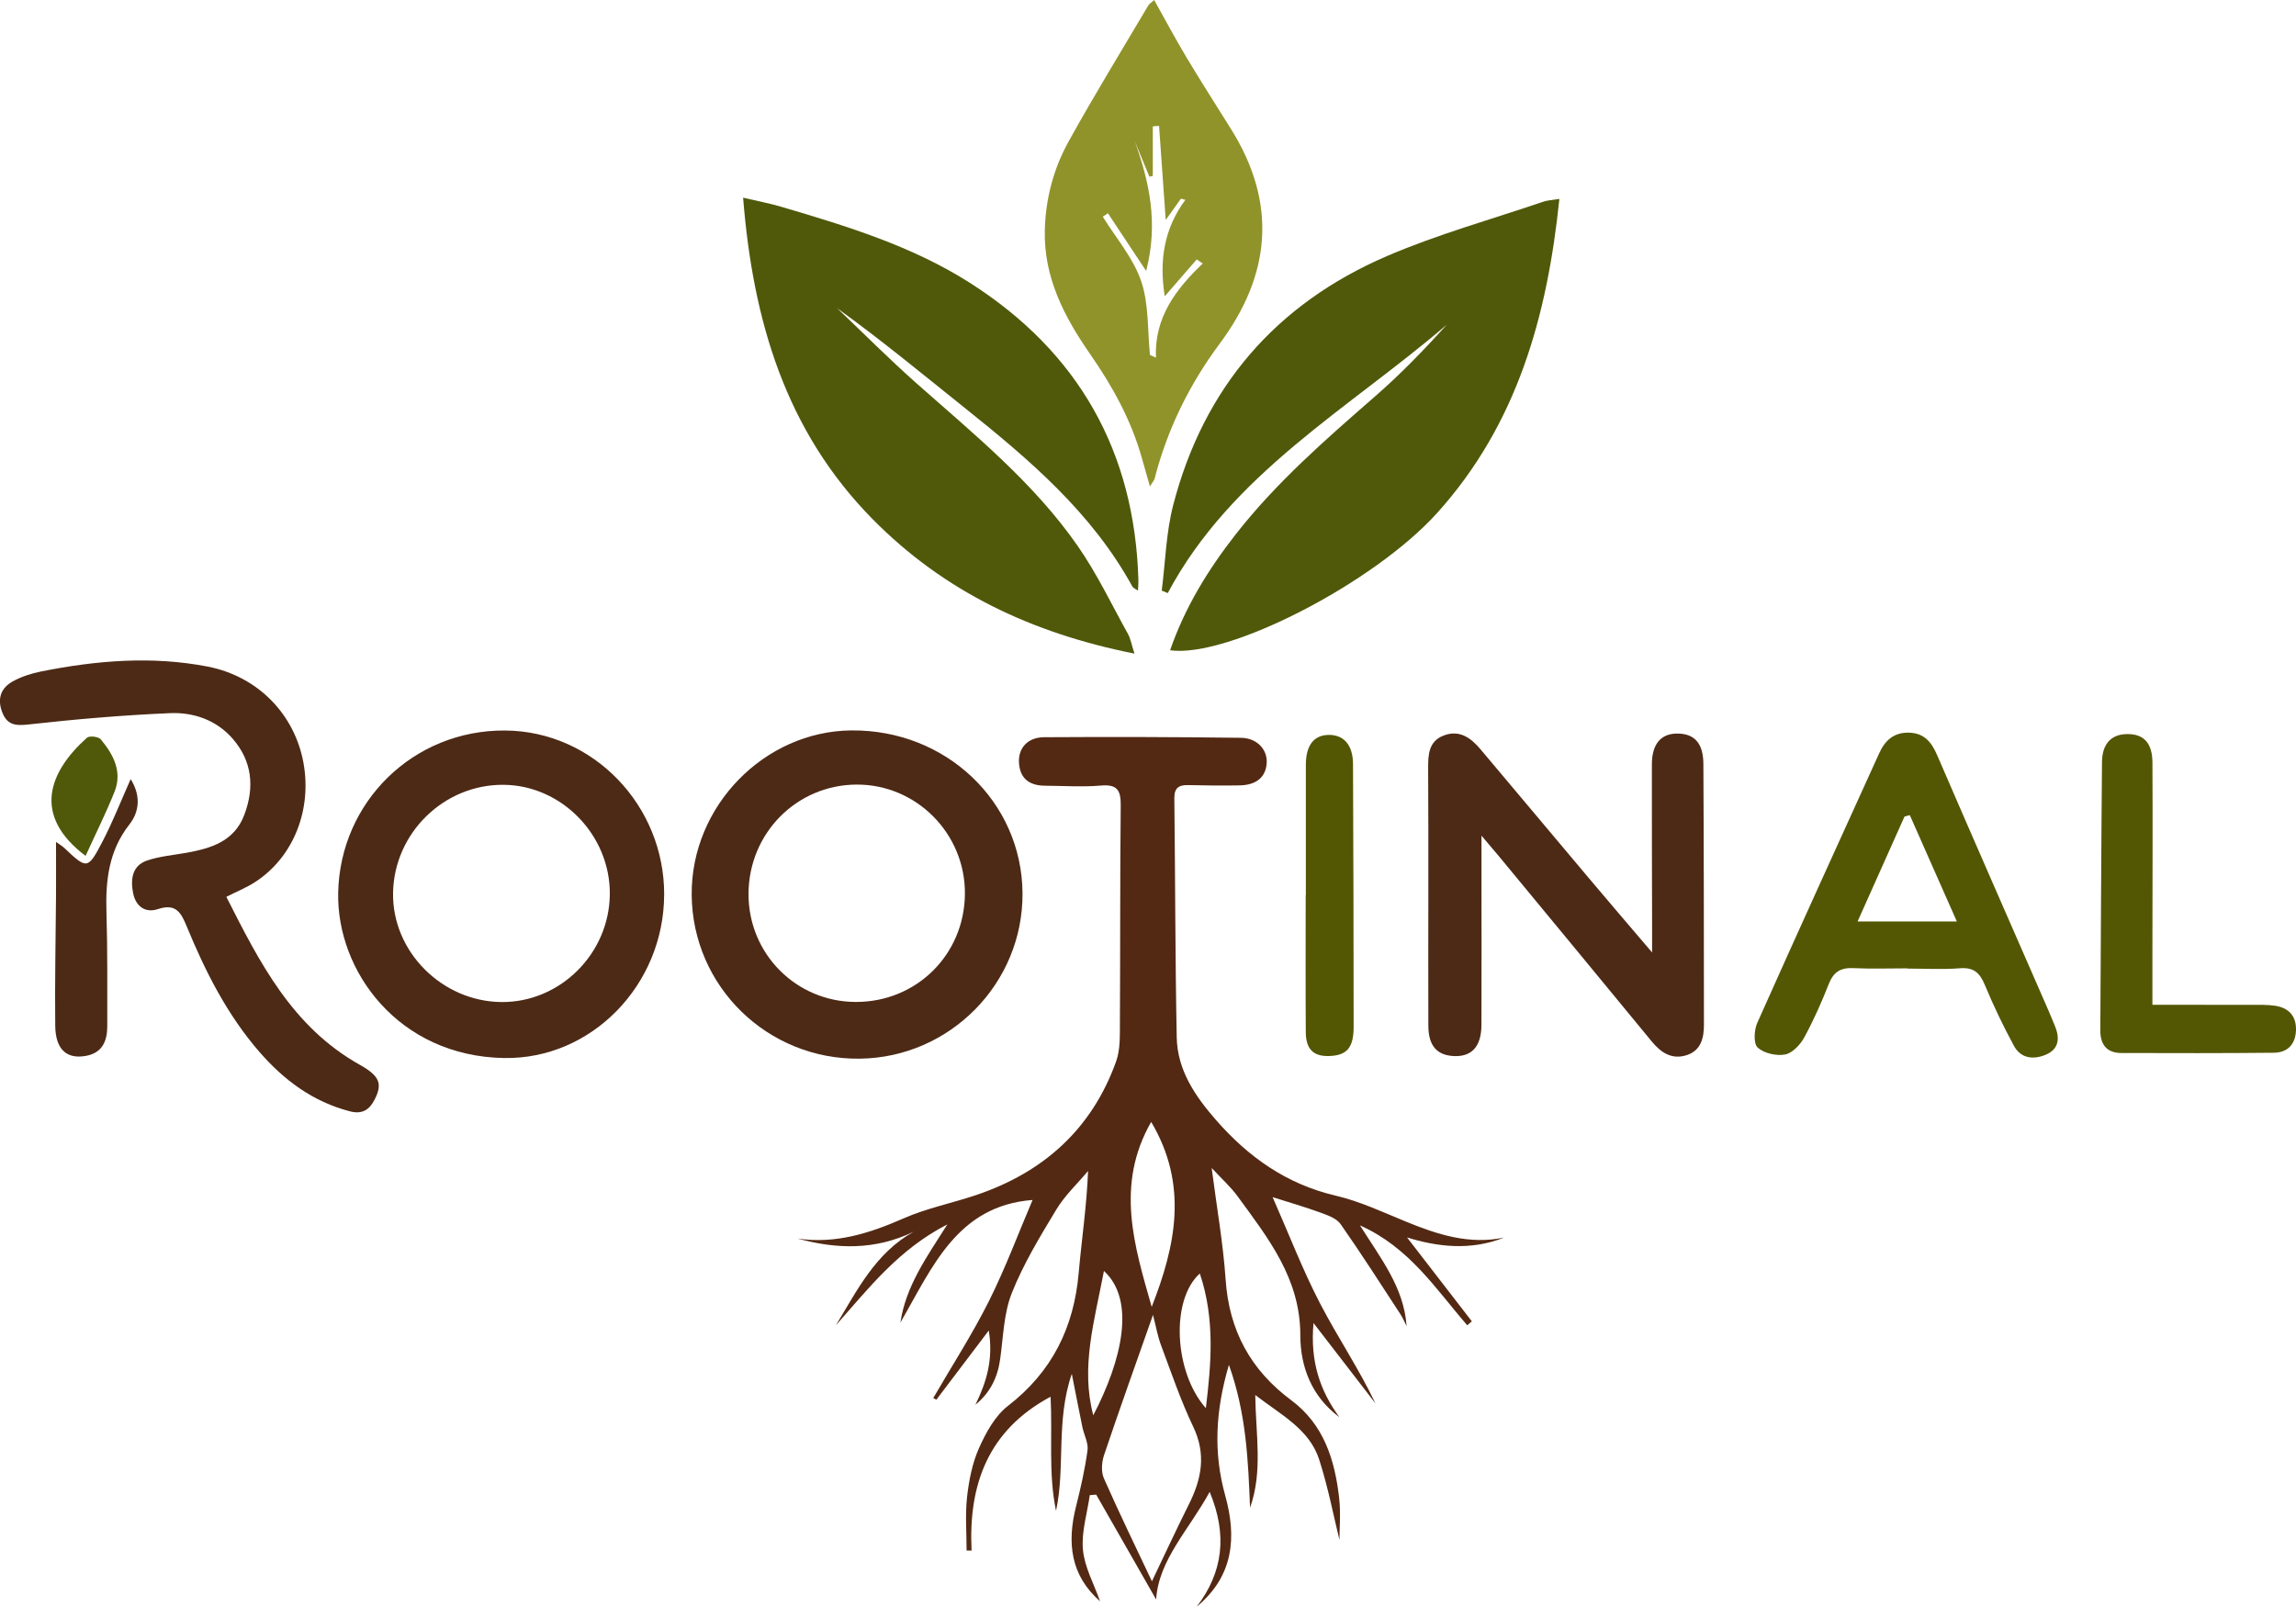 <?xml version="1.0" encoding="UTF-8"?><svg id="Layer_1" xmlns="http://www.w3.org/2000/svg" viewBox="0 0 708.66 495.96"><path d="M246.18,382.33c11.65,1.72,22.18-1.6,32.73-6.24,7.12-3.13,14.93-4.68,22.35-7.18,20.83-7.02,35.77-20.41,43.25-41.32,1.3-3.64,1.12-7.91,1.15-11.9.13-22.34.02-44.68.25-67.02.05-4.64-1-6.62-6.09-6.18-5.72.49-11.51.09-17.27.05-4.68-.03-7.71-2.07-8.04-7.02-.3-4.54,2.63-7.92,7.75-7.95,20.24-.13,40.49-.08,60.73.18,5.08.06,8.28,3.72,7.97,7.89-.31,4.25-3.2,6.71-8.35,6.8-5.23.09-10.47.05-15.71-.09-2.97-.08-4.48.73-4.44,4.1.29,24.61.25,49.22.74,73.83.2,10.08,5.72,18.14,12.13,25.47,9.98,11.41,21.76,19.79,36.92,23.33,7.4,1.73,14.45,5.04,21.53,7.95,9.79,4.02,19.64,7.27,30.46,4.99-10.5,4.21-20.96,2.76-29.96-.04,6.26,8.11,13.13,17,20,25.89-.47.41-.94.82-1.41,1.23-9.7-11.16-17.84-24.03-33.12-30.84,6.49,10.31,13.58,19.2,14.39,31.07-.64-1.24-1.18-2.55-1.94-3.71-6.08-9.3-12.06-18.67-18.43-27.76-1.24-1.77-3.97-2.73-6.21-3.55-4.81-1.75-9.74-3.17-14.77-4.77,5.05,11.44,9.28,22.5,14.71,32.94,5.39,10.36,11.97,20.11,17.02,30.71-6.1-7.92-12.21-15.84-19.11-24.79-1.07,11.78,1.96,20.83,7.99,29.06-8.53-6.32-12.06-15.52-12.06-25.31.01-17.49-9.93-29.95-19.35-42.86-2.11-2.9-4.85-5.34-8.01-8.75,1.58,12.27,3.55,23.33,4.31,34.48,1.07,15.69,7.73,27.91,20.24,37.2,10.04,7.46,13.43,18.35,14.78,30.03.57,4.93.1,9.99.1,13.07-1.76-7.13-3.46-16.13-6.25-24.78-3.04-9.41-11.77-13.77-19.73-19.92.14,12.08,2.39,23.6-1.61,34.8-.57-14.63-1.17-29.19-6.52-44.1-4.15,14.06-4.84,27.04-1.14,40.33,3.57,12.81,2.64,24.86-8.8,34.31,8.15-10.66,9.53-22.15,4-35.44-6.34,11.66-15.78,21.01-16.52,33.22-5.81-10.17-12.15-21.27-18.5-32.37-.66.05-1.32.11-1.98.16-.8,5.64-2.63,11.38-2.11,16.89.52,5.43,3.44,10.62,5.29,15.88-9.14-8-10.25-18.06-7.43-29.26,1.44-5.72,2.76-11.5,3.55-17.34.31-2.27-1.08-4.75-1.58-7.16-1.03-4.98-1.99-9.98-3.27-16.46-5,14.63-1.93,28.77-4.87,42.29-2.41-11.59-1.06-23.39-1.68-35.22-19.27,10.32-25.38,27.08-24.39,47.49-.51,0-1.02,0-1.53-.01,0-5.51-.47-11.07.14-16.52.58-5.14,1.61-10.46,3.7-15.13,2.12-4.76,4.94-9.92,8.92-13,13.64-10.54,20.37-24.22,21.84-41.09.9-10.32,2.47-20.59,2.89-31.43-3.3,3.94-7.16,7.54-9.79,11.89-5.03,8.32-10.15,16.76-13.73,25.75-2.51,6.3-2.65,13.57-3.61,20.43-.79,5.69-3.1,10.41-7.64,14.08,3.38-6.91,5.59-13.94,4.12-22.9-5.79,7.64-10.98,14.5-16.17,21.35-.32-.17-.65-.33-.97-.5,5.76-9.93,12.01-19.61,17.15-29.85,5.1-10.17,9.08-20.9,13.51-31.3-23.37,1.8-30.98,20.93-40.79,37.83,1.65-11.15,7.96-20.01,14.48-30.28-15.08,7.71-24.36,19.82-34.39,31.13,6.55-10.77,12.15-22.26,23.98-28.87-11.86,5.74-23.76,5.41-35.82,2.1ZM355.87,405.9c-5.36,15.25-10.38,29.23-15.12,43.32-.73,2.17-.92,5.11-.04,7.12,4.81,10.9,10.04,21.62,14.83,31.78,3.85-8.03,7.54-16.01,11.47-23.88,3.9-7.8,5.31-15.38,1.28-23.82-3.88-8.13-6.78-16.73-9.95-25.19-1-2.66-1.48-5.51-2.47-9.33ZM355.47,403.42c7.44-18.95,11.35-37.69-.16-57.1-11.15,19.51-5.21,38.24.16,57.1ZM340.73,392.33c-2.89,15.31-7.26,29.6-3.29,44.55,8.84-16.96,13.2-35.46,3.29-44.55ZM370.32,393.11c-9.11,8.21-7.92,30.55,1.87,41.57,1.63-13.64,2.89-27.46-1.87-41.57Z" fill="#532913" isolation="isolate"/><path d="M350.14,201.76c-31.79-6.32-58.82-19.18-80.89-41.59-26.73-27.15-36.86-61.11-39.89-99.15,4.4,1.04,8.23,1.76,11.95,2.86,20.08,5.93,40.17,12.05,58,23.4,33.52,21.35,50.94,52.06,52.06,91.88.02.85-.07,1.7-.14,3.16-.83-.59-1.48-.82-1.72-1.26-12.46-22.73-31.69-39.1-51.5-54.95-13.06-10.45-25.95-21.11-39.62-30.97,8.19,7.79,16.17,15.82,24.63,23.31,17.64,15.62,36.02,30.54,49.6,50.06,5.94,8.53,10.46,18.06,15.53,27.19.8,1.44,1.07,3.17,2.01,6.06Z" fill="#50590a" isolation="isolate"/><path d="M481.3,61.41c-3.74,36.24-13.05,69.55-37.7,96.91-19.59,21.75-64.66,44.9-82.45,42.41,4.57-13.23,11.7-24.85,20.22-35.75,12.54-16.05,27.79-29.32,43.05-42.63,7.86-6.85,15.13-14.36,22.14-22.14-30.25,26-66.33,45.8-86.14,82.87-.62-.26-1.23-.52-1.85-.78,1.13-8.81,1.33-17.86,3.54-26.39,9.4-36.27,31.68-62.11,65.96-76.86,15.62-6.72,32.16-11.3,48.3-16.8,1.26-.43,2.64-.47,4.92-.85Z" fill="#50590a" isolation="isolate"/><path d="M356.23,0c3.47,6.19,6.56,12.01,9.94,17.65,4.48,7.48,9.18,14.82,13.8,22.21,14.32,22.91,12.31,44.97-3.52,66.24-9.38,12.61-16.16,26.43-20.08,41.66-.12.48-.52.88-1.45,2.39-.98-3.46-1.73-6.1-2.48-8.75-3.3-11.71-9.04-22.12-15.97-32.1-7.92-11.39-14.32-23.58-13.99-38.15.23-9.8,2.7-19.1,7.38-27.54,7.85-14.18,16.34-28.01,24.59-41.97.25-.42.74-.69,1.8-1.64ZM354.95,109.58c.61.27,1.22.53,1.83.8-.51-12.36,6.14-21.11,14.44-29.03-.62-.42-1.23-.85-1.85-1.27-3.29,3.79-6.58,7.59-9.87,11.38-1.78-11.12-.17-20.94,6.36-29.77-.45-.12-.91-.25-1.36-.37-1.31,1.84-2.62,3.67-4.7,6.58-.75-10.64-1.41-19.84-2.06-29.04-.64.05-1.28.1-1.93.15v15.29c-.35.08-.7.16-1.05.24-1.51-3.66-3.02-7.33-4.53-10.99,4.48,12.56,7.37,25.19,3.53,40.09-4.35-6.57-8.07-12.19-11.8-17.81-.53.35-1.06.71-1.59,1.06,4.07,6.58,9.4,12.72,11.84,19.86,2.42,7.09,1.94,15.17,2.73,22.82Z" fill="#90932a" isolation="isolate"/><path d="M213.49,276.23c-.23-27.3,22.33-50.52,49.31-50.76,29.17-.26,52.57,21.99,52.8,50.2.22,27.81-22.34,50.78-50.22,51.13-28.46.35-51.65-22.24-51.89-50.57ZM231.03,275.95c-.04,18.45,14.68,33.29,33.09,33.34,18.76.05,33.57-14.62,33.7-33.38.13-18.57-14.96-33.8-33.43-33.72-18.53.08-33.32,15.06-33.36,33.77Z" fill="#4d2a16" isolation="isolate"/><path d="M457.26,258c0,4.98,0,8.39,0,11.79,0,15.52.06,31.04-.01,46.56-.03,6.81-3.08,10.01-8.8,9.63-5.04-.34-7.56-3.29-7.59-9.3-.06-14.3,0-28.6,0-42.9,0-12.21.01-24.41-.06-36.62-.02-4.18.14-8.29,4.73-10.09,4.87-1.91,8.42.66,11.39,4.18,11.24,13.32,22.42,26.7,33.65,40.02,6.12,7.27,12.31,14.48,19.35,22.74,0-3.46,0-5.64,0-7.82-.03-16.74-.1-33.48-.07-50.22.01-6.31,2.8-9.55,7.86-9.53,5.24.02,8,2.92,8.04,9.36.15,26.85.15,53.71.17,80.56,0,4.05-.92,7.88-5.23,9.32-4.57,1.52-7.98-.66-10.89-4.21-15.71-19.12-31.49-38.19-47.25-57.27-1.39-1.68-2.81-3.32-5.27-6.22Z" fill="#4d2a16" isolation="isolate"/><path d="M204.99,276.24c-.1,27.79-22.38,50.82-49.42,50.36-32.54-.55-51.72-26.82-51.19-51.09.61-27.91,23.12-50.22,51.54-50.01,27.08.19,49.17,23.04,49.08,50.74ZM154.81,309.32c18.1.13,33.25-14.96,33.41-33.27.16-18.22-14.87-33.68-32.85-33.79-18.38-.12-33.72,14.89-34.05,33.32-.33,18.1,15.07,33.6,33.5,33.74Z" fill="#4d2a16" isolation="isolate"/><path d="M69.87,276.85c10.18,20.12,20.28,40.14,41.18,51.84,6.26,3.5,7.03,5.95,4.57,10.75-1.62,3.18-3.84,4.59-7.63,3.61-11.43-2.96-20.37-9.64-27.94-18.36-9.95-11.46-16.7-24.83-22.42-38.73-1.75-4.27-3.36-7.17-8.89-5.33-3.91,1.31-6.86-.86-7.66-4.97-.82-4.21-.33-8.43,4.31-10.02,3.9-1.34,8.15-1.67,12.25-2.41,7.6-1.38,14.71-3.54,17.78-11.73,3.2-8.5,2.42-16.58-3.64-23.51-5-5.72-12.03-8.16-19.28-7.85-14.57.62-29.14,1.87-43.64,3.49-4.16.47-6.69.18-8.22-3.89-1.54-4.11-.32-7.39,3.28-9.39,2.69-1.49,5.77-2.47,8.8-3.08,17.03-3.4,34.2-4.84,51.39-1.5,15.46,3.01,26.78,14.66,29.54,29.61,2.72,14.75-3.17,29.39-15.06,37-2.59,1.65-5.48,2.82-8.73,4.47Z" fill="#4d2a16" isolation="isolate"/><path d="M588.72,298.92c-5.58,0-11.16.19-16.73-.07-3.87-.18-6.07,1.17-7.52,4.85-2.23,5.66-4.7,11.27-7.62,16.6-1.22,2.23-3.65,4.8-5.9,5.21-2.69.5-6.5-.36-8.45-2.14-1.32-1.21-1.11-5.4-.13-7.6,12.4-27.82,25.06-55.53,37.65-83.27,1.81-3.99,4.57-6.48,9.24-6.33,4.71.15,6.92,2.95,8.67,7.01,11.39,26.38,22.94,52.68,34.44,79.01.63,1.44,1.19,2.9,1.81,4.34,1.56,3.64,1.47,7.12-2.45,8.91-3.75,1.7-7.89,1.51-10.11-2.57-3.32-6.1-6.33-12.4-9-18.82-1.55-3.73-3.41-5.5-7.7-5.16-5.37.43-10.8.1-16.2.1v-.08ZM603.98,284.45c-5.12-11.57-9.82-22.2-14.52-32.83l-1.63.43c-4.85,10.84-9.7,21.68-14.49,32.4h30.64Z" fill="#535703" isolation="isolate"/><path d="M664.33,310.17c10.84,0,20.92-.01,31,.01,2.27,0,4.56-.05,6.8.27,4.2.6,6.62,3.11,6.53,7.44-.09,4.31-2.49,7.03-6.8,7.08-15.7.16-31.4.13-47.11.08-4.56-.01-6.52-2.66-6.49-7.07.17-27.58.27-55.15.52-82.73.05-5.67,2.88-8.57,7.66-8.65,5.16-.08,7.87,2.64,7.91,8.79.11,19.55,0,39.1-.01,58.64,0,5.03,0,10.06,0,16.14Z" fill="#535703" isolation="isolate"/><path d="M403.05,276.3c0-13.42-.02-26.84,0-40.26.01-5.9,2.44-9.07,6.89-9.18,4.82-.12,7.65,3.08,7.67,9.06.11,27.01.18,54.03.19,81.04,0,6.12-1.88,8.51-6.47,8.95-5.58.54-8.26-1.64-8.3-7.26-.1-14.12-.03-28.24-.03-42.35h.05Z" fill="#535703" isolation="isolate"/><path d="M17.29,259.9c1.54,1.08,2,1.34,2.38,1.69,7.18,6.8,7.4,6.92,11.94-1.77,3.25-6.22,5.81-12.8,8.72-19.32,2.94,4.69,2.99,9.69-.39,14-6.38,8.13-7.39,17.32-7.08,27.15.36,11.68.22,23.38.25,35.07.01,4.62-1.51,8.3-6.61,9.22-5.92,1.07-9.36-2-9.45-9.26-.16-13.43.15-26.86.24-40.3.03-5.16,0-10.32,0-16.47Z" fill="#4d2a16" isolation="isolate"/><path d="M26.41,264.2c-16.52-12.44-11.42-25.88.44-36.48.74-.66,3.55-.34,4.24.49,3.89,4.67,6.75,9.98,4.25,16.22-2.61,6.53-5.77,12.85-8.92,19.77Z" fill="#50590a" isolation="isolate"/></svg>